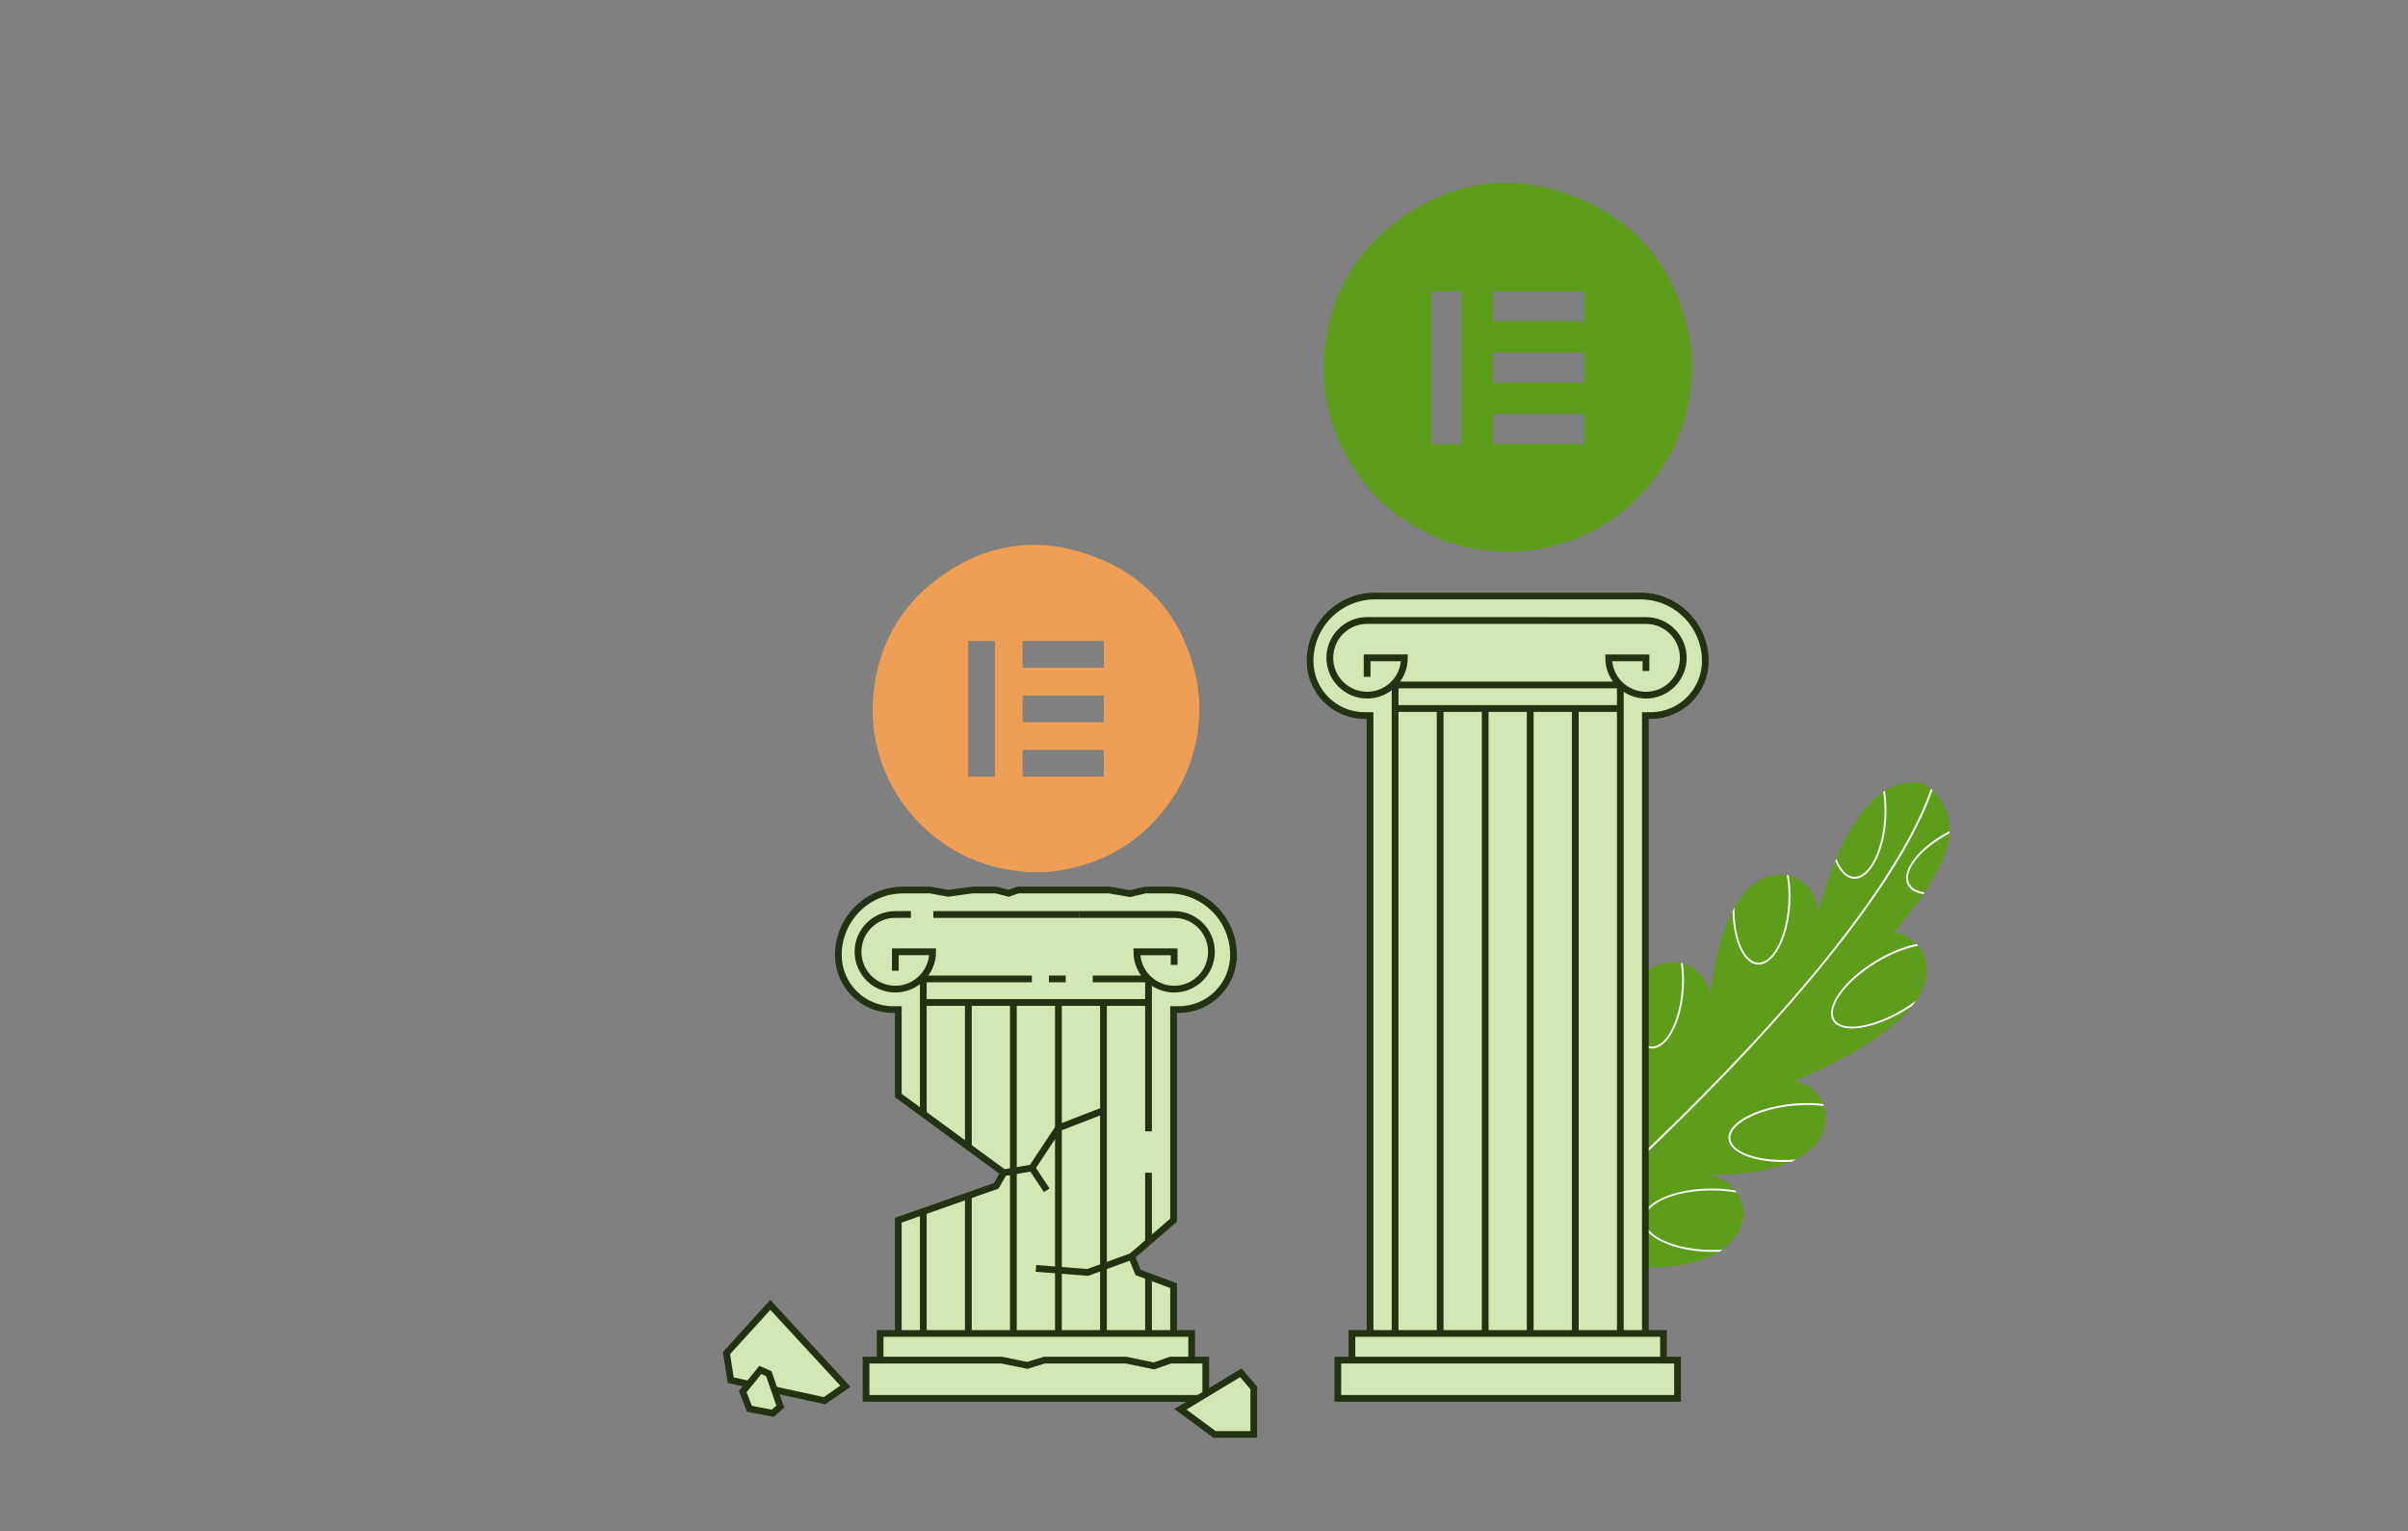 <?xml version="1.0" encoding="UTF-8"?>
<svg xmlns="http://www.w3.org/2000/svg" viewBox="0 0 1076 684">
  <rect x="0" y="0" width="1076" height="684" fill="#808080" stroke="none"/>
  <defs>
    <style>
      .cls-1 {
        fill: #5e9c1c;
      }

      .cls-1, .cls-2, .cls-3 {
        stroke-width: 0px;
      }

      .cls-4, .cls-5 {
        fill: #d2e7b4;
      }

      .cls-4, .cls-5, .cls-6, .cls-7 {
        stroke: #233212;
        stroke-miterlimit: 10;
      }

      .cls-4, .cls-7 {
        stroke-width: 3px;
      }

      .cls-5, .cls-6 {
        stroke-width: 3.02px;
      }

      .cls-2 {
        fill: #ee9e55;
      }

      .cls-3 {
        fill: #fafafa;
      }

      .cls-6, .cls-7 {
        fill: none;
      }
    </style>
  </defs>
  <g id="Layer_2" data-name="Layer 2">
    <g>
      <path class="cls-1" d="M779,543.45s.58-5.51-2.92-10.72c-.21-.32-.44-.66-.68-.96-1.91-2.43-4.73-4.73-9-6.26-1.03-.36-2.28-.61-3.73-.72,12.94.05,27.27-1.2,37.78-5.81.77-.35,1.46-.68,2.16-1.07,8.19-4.16,13.5-10.69,13.16-20.71,0,0-.13-1.33-.81-3.16-.1-.27-.21-.57-.35-.89-1.51-3.58-4.93-8.59-12.54-10.4,17.72-7.42,41.31-19.28,52.47-33.5.58-.76,1.1-1.48,1.6-2.23,4.68-6.86,6.32-14.28,2.96-21.96,0,0-.6-1.14-1.88-2.58-.22-.27-.47-.52-.74-.8-2.08-2.12-5.49-4.55-10.38-5.09,4.46-5.13,9.22-11.05,13.38-17.19.18-.29.36-.53.54-.82,5.91-8.89,10.54-18.21,11.12-26.35.05-.37.07-.71.06-1.04.07-1.21-.02-2.4-.16-3.56-1.07-7.62-4.49-12.13-7.53-14.69-.23-.22-.49-.42-.73-.6-2.49-1.93-4.52-2.53-4.52-2.53-5.91-.94-11.23.39-15.99,3.39-.28.14-.54.32-.8.49-8.76,5.87-15.65,17.29-20.93,29.88-.14.35-.29.69-.44,1.09-3.13,7.62-5.68,15.69-7.69,23.11-.69-13.87-12.72-16.73-12.72-16.73-.14-.03-.29-.06-.41-.06-.32-.04-.61-.1-.88-.08-10.62-1.18-18.08,4.99-23.38,14.43-.31.54-.57,1.09-.86,1.65-5.45,10.58-8.42,24.72-10.01,37.4-1.78-10.56-10.54-13.64-12.19-14.13-.16-.06-.26-.08-.26-.08-.19-.04-.41-.06-.59-.07-10.94-1.55-18.45,4.45-23.65,13.78-.3.49-.56,1.04-.85,1.61-4.1,7.98-6.59,18.13-8.14,28.07-2.83-6.45-7.85-8.98-11.3-9.97-.33-.12-.63-.2-.92-.26-1.58-.37-2.64-.41-2.64-.41-11.95.62-18.16,9.75-21,22.14-.11.53-.23,1.03-.34,1.56-5.18,25.77,3.15,64.25,4.88,71.67.09.44.17.76.23.97.04.18.07.29.07.29,0,0,56.39,15.2,80.85-.41.51-.3.97-.61,1.44-.96l.03-.02c4.74-3.45,8.08-8.21,9.23-14.72Z"></path>
      <path class="cls-3" d="M708.65,471.78c-.28-2.86-.77-5.61-1.48-8.18-.33-.12-.63-.2-.92-.26.71,2.69,1.24,5.55,1.54,8.51,1.19,12.37-2.06,23.19-7.54,26.84-1.1.73-2.26,1.17-3.51,1.3-5.64.54-11.07-5.63-14.13-14.92-.11.53-.23,1.03-.34,1.56,1,2.75,2.21,5.19,3.57,7.24,3.11,4.68,6.99,7.38,10.98,6.98,8.03-.76,13.33-13.83,11.84-29.08Z"></path>
      <path class="cls-3" d="M752.37,441.4c.24-3.95.07-7.71-.41-11.14-.16-.06-.26-.08-.26-.08-.19-.04-.41-.06-.59-.07.49,3.42.67,7.26.42,11.21-.91,14.85-7.01,26.57-13.61,26.17-3.13-.2-5.95-3.12-7.95-8.25-1.62-4.25-2.52-9.61-2.52-15.36-.3.49-.56,1.04-.85,1.61.17,5.26,1.05,10.09,2.57,14.07.64,1.65,1.37,3.13,2.18,4.34,1.84,2.77,4.08,4.32,6.51,4.46,7.07.42,13.6-11.67,14.5-26.97Z"></path>
      <path class="cls-3" d="M799.96,403.9c.26-4.55.05-8.94-.68-12.92-.32-.04-.61-.1-.88-.08.71,3.94.96,8.4.7,12.94-.73,11.86-4.76,21.7-9.72,25-1.24.83-2.55,1.24-3.89,1.17-6.18-.34-10.65-11.19-10.47-24.68-.31.54-.57,1.09-.86,1.65.15,8.11,1.96,15.15,4.8,19.42,1.81,2.71,4.01,4.33,6.48,4.48,7.07.42,13.6-11.67,14.52-26.99Z"></path>
      <path class="cls-3" d="M842.87,365.56c.24-4.33.07-8.54-.6-12.35-.28.14-.54.32-.8.49.59,3.64.76,7.66.53,11.81-.7,11.84-4.73,21.68-9.7,24.98-1.27.85-2.58,1.26-3.91,1.19-3.21-.2-6-3.26-7.85-8.1-.14.35-.29.69-.44,1.09.55,1.26,1.14,2.41,1.8,3.39,1.81,2.71,4.01,4.33,6.45,4.5,7.1.4,13.6-11.67,14.52-26.99Z"></path>
      <path class="cls-3" d="M860.02,398.59c-3.39-.41-5.73-1.73-6.81-3.79-2.96-5.82,5.05-15.81,17.93-22.55.05-.37.07-.71.06-1.04-13.55,6.93-21.96,17.69-18.77,23.99.11.22.21.44.35.64,1.27,1.91,3.57,3.12,6.71,3.57.18-.29.36-.53.54-.82Z"></path>
      <path class="cls-3" d="M856.14,447.02c-1.65,1.22-3.41,2.39-5.21,3.51-13.74,8.39-27.71,10.61-31.15,4.94-3.47-5.65,4.9-17.05,18.64-25.44,6.41-3.89,13.03-6.59,18.8-7.55-.22-.27-.47-.52-.74-.8-5.72,1.1-12.26,3.79-18.51,7.61-.8.49-1.6.98-2.35,1.48-12.73,8.47-20.04,19.46-16.58,25.15l.13.2c3.88,5.83,18.24,3.69,32.21-4.86,1.09-.68,2.15-1.34,3.16-2.02.58-.76,1.1-1.48,1.6-2.23Z"></path>
      <path class="cls-3" d="M773.25,508.72c-.32-3.12,2.38-6.37,7.54-9.14,5.28-2.89,12.51-4.86,20.31-5.65,4.9-.47,9.59-.42,13.86.11-.1-.27-.21-.57-.35-.89-4.22-.52-8.85-.53-13.59-.08-7.93.78-15.24,2.81-20.63,5.73-.84.43-1.61.9-2.33,1.38-3.98,2.65-5.99,5.65-5.68,8.61.1,1.02.44,1.91,1.04,2.81,3.32,4.99,14.14,8.04,27.03,7.38.77-.35,1.46-.68,2.16-1.07-15.65,1.33-28.71-2.72-29.36-9.2Z"></path>
      <path class="cls-3" d="M765.01,558.35c-16.64-.09-30.09-6.17-30.05-13.49.04-7.32,13.58-13.2,30.19-13.09,3.85.02,7.56.34,10.93.97-.21-.32-.44-.66-.68-.96-3.19-.54-6.63-.83-10.23-.86-10.66-.07-20.1,2.34-25.7,6.07-3.38,2.25-5.37,4.95-5.38,7.87-.02,1.47.45,2.87,1.33,4.19,3.86,5.8,15.66,10.07,29.59,10.17,1.13,0,2.2,0,3.29-.06.51-.3.97-.61,1.44-.96-1.55.11-3.11.15-4.73.15Z"></path>
      <path class="cls-3" d="M687.38,559.28c-.06-.21-.14-.53-.23-.97,51.89-45.69,118.39-109.6,155.02-166.08,11.98-18.42,17.79-31.54,20.61-39.87.24.17.5.38.73.6-2.85,8.35-8.63,21.32-20.48,39.57-20.71,31.9-64.41,86.46-155.66,166.76Z"></path>
    </g>
  </g>
  <g id="Layer_1" data-name="Layer 1">
    <path class="cls-1" d="M755.97,159.1v10.28c-.09.41-.23.82-.27,1.24-1.19,15.23-6.16,29.12-15.15,41.47-13.12,18.02-30.69,29.11-52.65,33.12-2.98.55-6.01.84-9.02,1.25h-10.28c-.2-.07-.39-.18-.59-.21-3.65-.5-7.35-.76-10.96-1.5-42.17-8.68-70.77-49.01-64.81-91.48,3.09-21.98,13.26-40.17,30.87-53.67,23.82-18.26,50.49-22.78,78.61-12.49,29.42,10.77,46.98,32.47,53.04,63.29.57,2.87.82,5.81,1.21,8.72ZM653.08,198.43v-68.37h-13.49v68.37h13.49ZM707.94,130.06h-40.93v13.5h40.93v-13.5ZM707.94,184.88h-40.92v13.49h40.92v-13.49ZM707.94,157.51h-40.89v13.45h40.89v-13.45Z"></path>
    <path class="cls-2" d="M535.87,312.08v9.12c-.08.37-.21.73-.24,1.1-1.05,13.52-5.47,25.84-13.44,36.8-11.64,15.99-27.23,25.83-46.72,29.39-2.65.48-5.34.74-8.01,1.11h-9.12c-.18-.06-.35-.16-.53-.19-3.24-.44-6.53-.68-9.72-1.34-37.42-7.7-62.8-43.49-57.5-81.17,2.74-19.5,11.77-35.64,27.39-47.62,21.13-16.2,44.8-20.22,69.75-11.09,26.11,9.56,41.68,28.81,47.06,56.15.5,2.55.72,5.16,1.08,7.73ZM444.58,346.99v-60.66h-11.97v60.66h11.97ZM493.26,286.31h-36.32v11.98h36.32v-11.98ZM493.26,334.96h-36.31v11.97h36.31v-11.97ZM493.25,310.67h-36.29v11.94h36.29v-11.94Z"></path>
    <path class="cls-4" d="M551.18,426.58c0,13.47-10.92,24.39-24.39,24.39h-2.39v94.11l-18.75,16.19,2.89,7.14,15.87,5.91v35.85h-123.02v-65.08l11.19-3.93,20.13-7.07,12.45-4.37,3.38-5.84-15.82-11.58-20.13-14.74-11.19-8.19v-38.39h-2.4c-13.47,0-24.39-10.92-24.39-24.39,0-8.01,3.25-15.26,8.5-20.51s12.5-8.5,20.51-8.5h12.03l8.07,1.47,10.71-1.47h10.71l5.58,1.47,4.11-1.47h40.8l9.39,1.61,6.73-1.61h10.45c16.02,0,29,12.99,29,29.01Z"></path>
    <rect class="cls-4" x="393.28" y="595.66" width="139.22" height="29"></rect>
    <path class="cls-6" d="M407.04,408.5h-6.97c-9.21,0-16.67,7.47-16.67,16.67s7.47,16.67,16.67,16.67,16.67-7.47,16.67-16.67h-16.67v8.48"></path>
    <line class="cls-6" x1="482.12" y1="408.5" x2="417.04" y2="408.5"></line>
    <path class="cls-6" d="M524.66,431.04v-5.86h-16.67c0,9.21,7.47,16.67,16.67,16.67s16.67-7.47,16.67-16.67-7.47-16.67-16.67-16.67h-42.54"></path>
    <line class="cls-6" x1="432.7" y1="512.29" x2="432.7" y2="447.81"></line>
    <line class="cls-6" x1="432.7" y1="595.66" x2="432.7" y2="534.08"></line>
    <line class="cls-6" x1="412.57" y1="595.66" x2="412.57" y2="541.15"></line>
    <line class="cls-6" x1="412.57" y1="497.55" x2="412.57" y2="436.21"></line>
    <polyline class="cls-5" points="452.82 447.81 452.82 475.78 452.82 483.5 452.82 490.71 452.82 595.66"></polyline>
    <line class="cls-5" x1="472.95" y1="447.81" x2="472.95" y2="595.66"></line>
    <line class="cls-5" x1="493.08" y1="447.81" x2="493.08" y2="595.66"></line>
    <line class="cls-6" x1="513.21" y1="505.37" x2="513.21" y2="437.29"></line>
    <line class="cls-6" x1="513.21" y1="554.74" x2="513.21" y2="523.87"></line>
    <line class="cls-6" x1="513.21" y1="595.66" x2="513.21" y2="570.14"></line>
    <line class="cls-6" x1="513.21" y1="425.18" x2="513.21" y2="424.97"></line>
    <polygon class="cls-4" points="538.78 624.66 386.99 624.66 386.99 607.57 427.18 607.57 437.89 607.57 447.58 607.57 459.05 609.92 466.7 607.57 472.95 607.57 503.16 607.57 515.65 610.16 523.04 607.57 538.78 607.57 538.78 624.66"></polygon>
    <line class="cls-6" x1="412.57" y1="447.81" x2="513.21" y2="447.81"></line>
    <line class="cls-6" x1="488.28" y1="437.29" x2="513.21" y2="437.29"></line>
    <line class="cls-6" x1="468.7" y1="437.29" x2="476.2" y2="437.29"></line>
    <line class="cls-6" x1="412.57" y1="437.29" x2="461.12" y2="437.29"></line>
    <path class="cls-4" d="M762,295.26c0,13.47-10.92,24.39-24.39,24.39h-2.39v290.51h-123.02v-290.51h-2.4c-13.47,0-24.39-10.92-24.39-24.39,0-8.01,3.25-15.26,8.5-20.51s12.5-8.5,20.51-8.5h118.58c16.02,0,29,12.99,29,29.01Z"></path>
    <rect class="cls-4" x="604.1" y="595.66" width="139.22" height="29"></rect>
    <path class="cls-6" d="M692.94,277.18h-82.05c-9.21,0-16.67,7.47-16.67,16.67s7.47,16.67,16.67,16.67,16.67-7.47,16.67-16.67h-16.67v8.48"></path>
    <path class="cls-6" d="M735.49,299.72v-5.86h-16.67c0,9.21,7.47,16.67,16.67,16.67s16.67-7.47,16.67-16.67-7.47-16.67-16.67-16.67h-42.54"></path>
    <line class="cls-5" x1="643.52" y1="316.49" x2="643.52" y2="595.66"></line>
    <line class="cls-6" x1="623.39" y1="595.66" x2="623.39" y2="304.89"></line>
    <line class="cls-5" x1="663.65" y1="316.49" x2="663.65" y2="595.66"></line>
    <line class="cls-5" x1="683.77" y1="316.49" x2="683.77" y2="595.66"></line>
    <line class="cls-5" x1="703.9" y1="316.49" x2="703.9" y2="595.66"></line>
    <line class="cls-6" x1="724.03" y1="595.66" x2="724.03" y2="305.97"></line>
    <line class="cls-6" x1="724.03" y1="293.86" x2="724.03" y2="293.65"></line>
    <rect class="cls-4" x="597.81" y="607.57" width="151.79" height="17.09"></rect>
    <line class="cls-6" x1="623.39" y1="316.49" x2="724.03" y2="316.49"></line>
    <line class="cls-6" x1="623.39" y1="305.97" x2="724.03" y2="305.97"></line>
    <polygon class="cls-4" points="377.78 619.25 368.38 625.7 326.54 616.55 324.62 604.44 344.21 582.9 377.78 619.25"></polygon>
    <polygon class="cls-4" points="339.75 611.96 343.54 613.65 348.68 628.39 345.28 631.29 334.86 629.31 331.9 621.63 339.75 611.96"></polygon>
    <polygon class="cls-4" points="527.47 629.53 554.47 613.22 560.24 620 560.24 640.78 542.73 640.78 527.47 629.53"></polygon>
    <polyline class="cls-7" points="448.52 523.87 461.12 521.73 472.95 503.86 493.26 496.01"></polyline>
    <line class="cls-7" x1="461.12" y1="521.73" x2="467.73" y2="531.7"></line>
    <polyline class="cls-7" points="505.65 561.26 486.02 568.4 462.89 566.61"></polyline>
  </g>
</svg>
